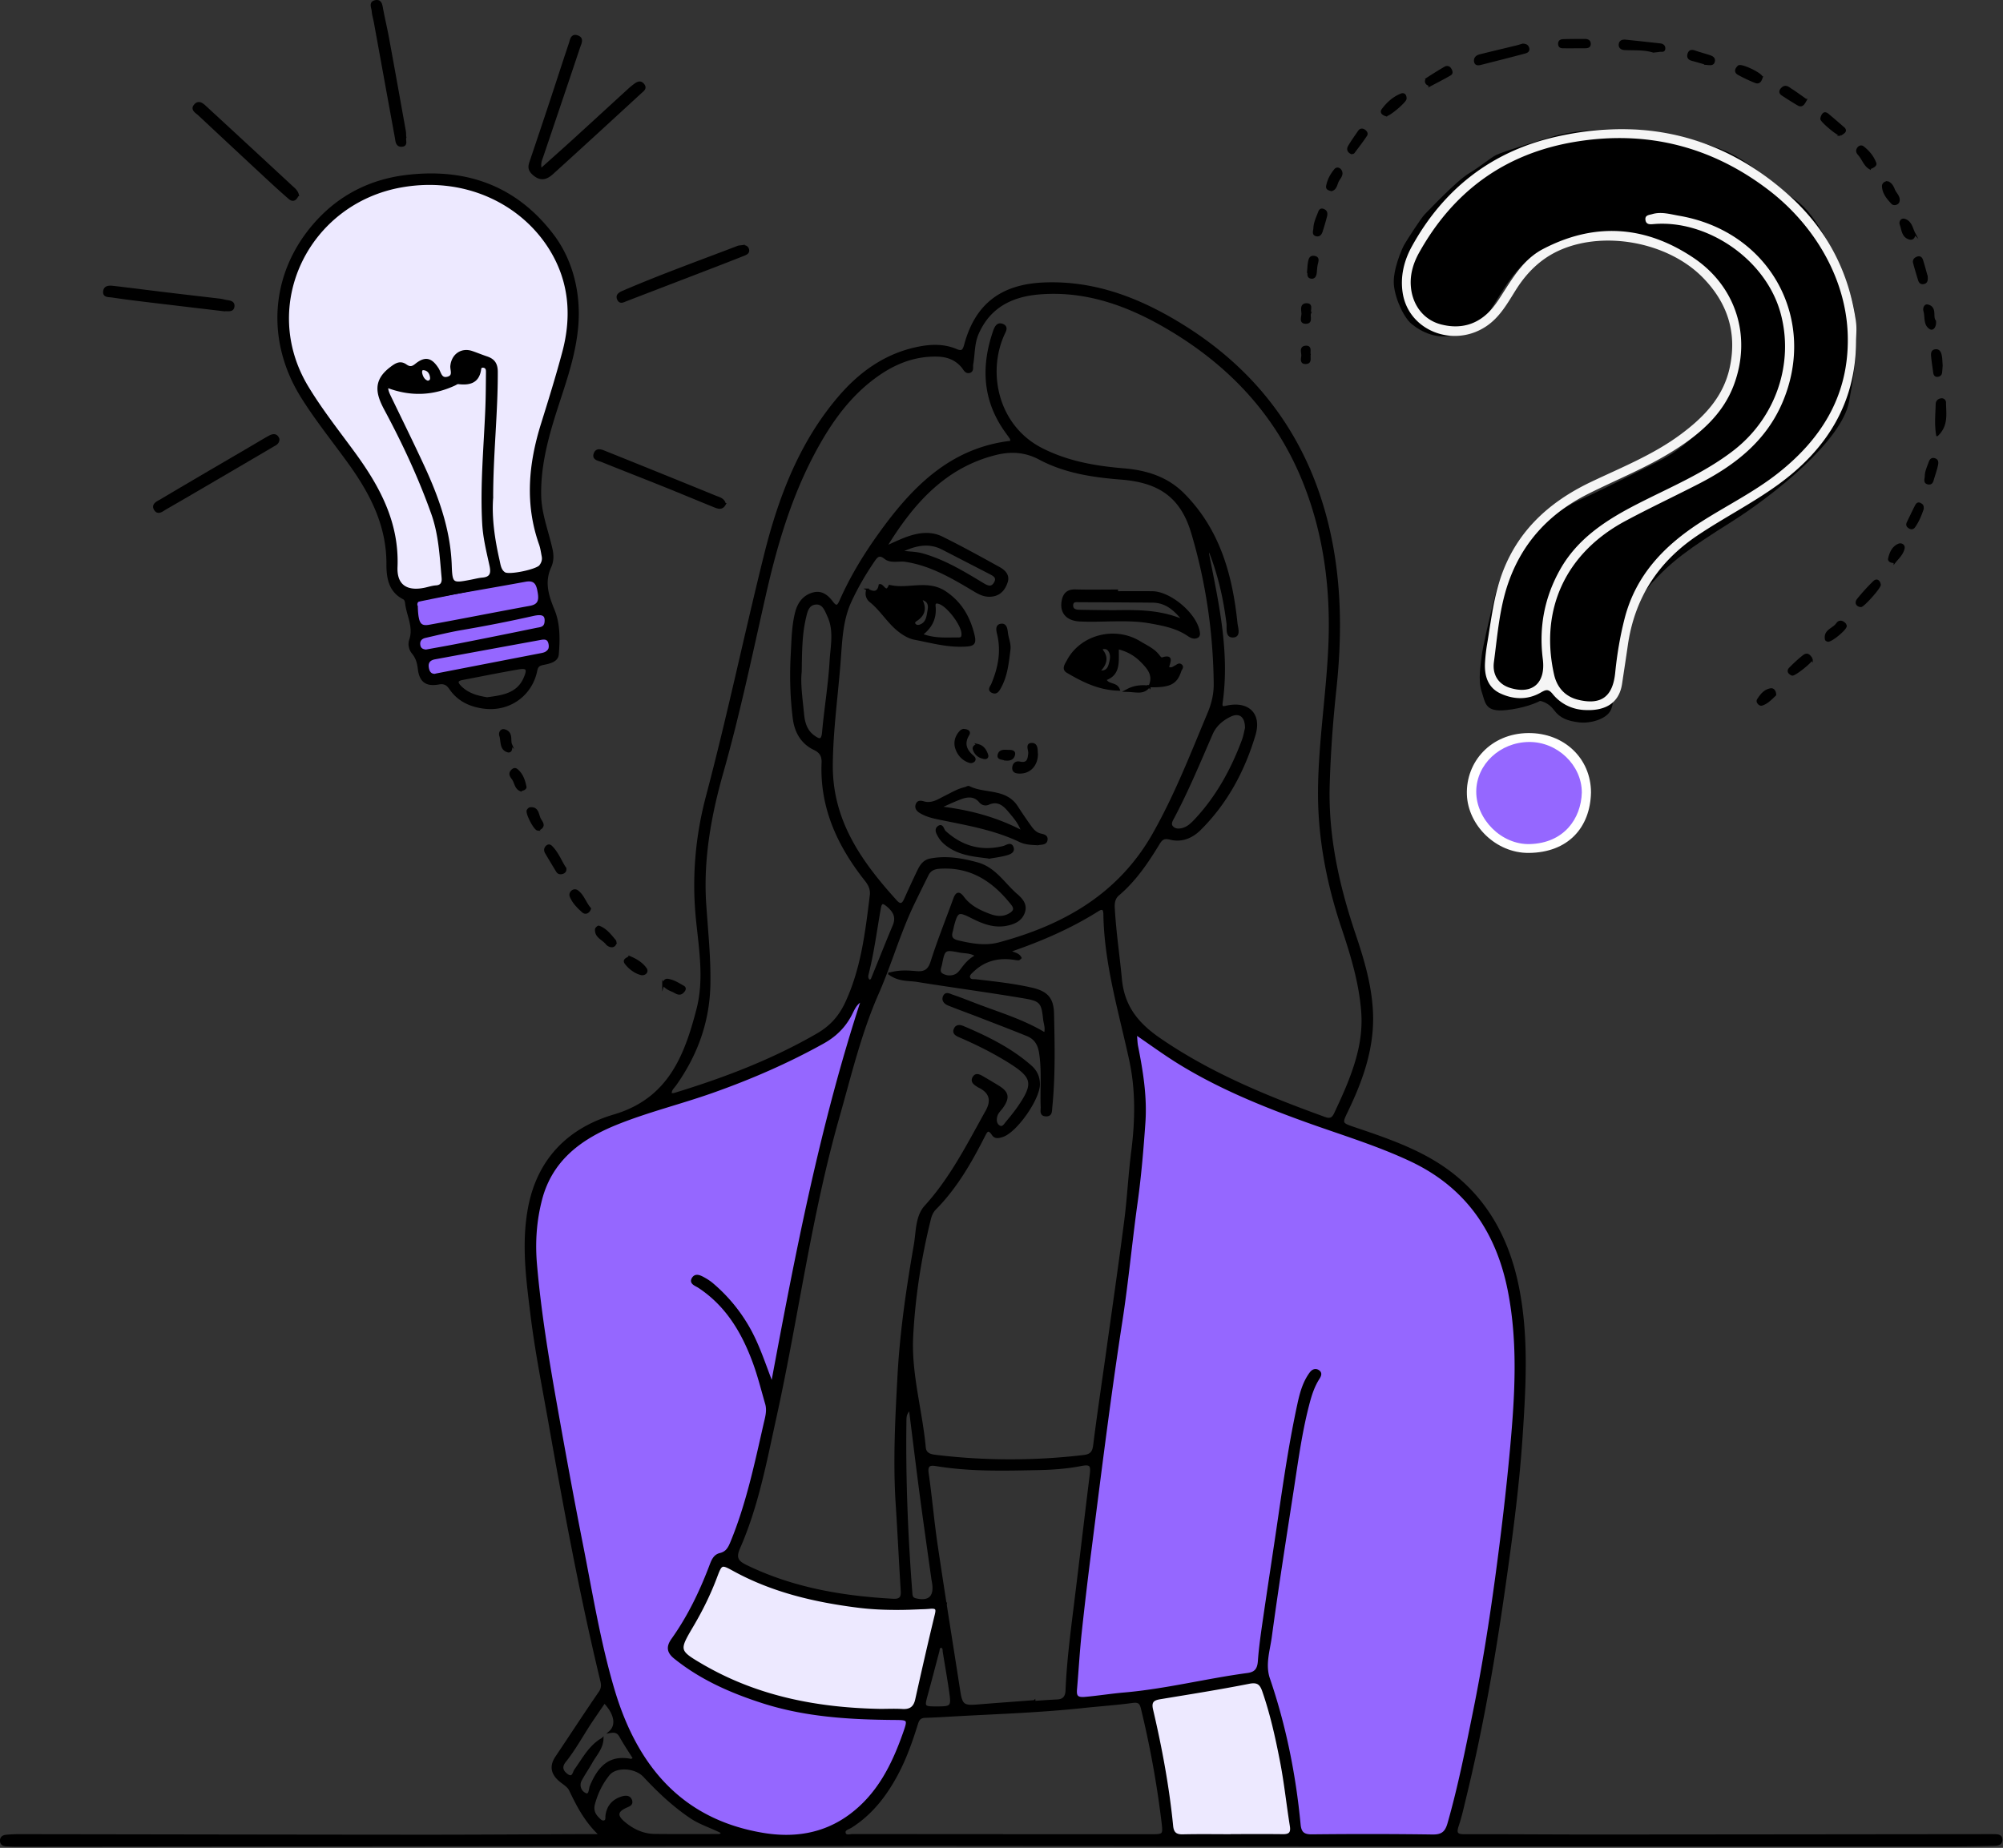 <svg xmlns="http://www.w3.org/2000/svg" width="427" height="394" fill="none"><rect width="100%" height="100%" fill="#333333" stroke="none"/><path fill="#9567FF" stroke="#000" d="M88.977 133.674c-.001-.934-.778-4.125-1.166-5.603l13.768-2.803 13.768-2.803.359 1.733v5.39l-17.741 4.086c-2.996.389-8.988.933-8.988 0Z"/><path fill="#EDE9FF" d="M271.877 365.639c-1.163-4.121-2.509-7.352-3.037-8.453l-24.54 4.438 4.331 31.223h26.151l1.849-1.849-1.849-13.208c-.484-2.333-1.743-8.03-2.905-12.151Z"/><path fill="#000" stroke="#000" stroke-miterlimit="10" stroke-width=".462" d="M86.367 29.407c-.14.532.442 1.586-.719 1.653-1.108.064-1.105-.993-1.244-1.759-1.5-8.188-2.984-16.378-4.476-24.567-.146-.796-.4-1.582-.457-2.383-.052-.724-.683-1.796.495-2.072 1.231-.288 1.315.774 1.483 1.682.375 2.022.865 4.022 1.236 6.046 1.221 6.652 2.414 13.31 3.605 19.966.077.434.05.885.077 1.434ZM59.345 93.642c-.004.908-.717 1.136-1.26 1.458-4.002 2.366-8.015 4.71-12.027 7.055-3.567 2.086-7.13 4.18-10.715 6.232-.71.408-1.657 1.305-2.303.213-.634-1.074.63-1.547 1.293-1.942 6.34-3.775 12.72-7.484 19.088-11.212 1.337-.783 2.658-1.593 4.014-2.342.803-.443 1.56-.49 1.91.538ZM63.5 41.6c-.201.276-.356.638-.63.834-.546.39-1.016-.043-1.379-.36a204.36 204.36 0 0 1-4.606-4.165 5130.19 5130.19 0 0 1-14.441-13.464c-.6-.56-1.76-1.118-.794-2.1.83-.844 1.636-.006 2.274.581a6813.656 6813.656 0 0 1 18.242 16.868c.527.489 1.148.944 1.335 1.806H63.5ZM47.853 66.149c-5.596-.664-11.086-1.308-16.573-1.97-2.485-.3-4.97-.608-7.443-.984-.646-.098-1.729.057-1.62-1.042.108-1.097 1.12-1.06 1.923-.969 3.73.43 7.453.918 11.18 1.367 3.856.464 7.713.904 11.569 1.362.364.044.722.139 1.082.218.764.172 1.899.113 1.781 1.206-.119 1.11-1.251.708-1.897.81l-.002.002Zm72.661 119.032c.044.57-.209.804-.589.93-.465.155-.886.085-1.156-.358a212.976 212.976 0 0 1-2.384-3.974c-.24-.412-.209-.873.127-1.23.275-.292.635-.377.965-.058 1.401 1.361 2.044 3.203 3.036 4.69h.001Zm-11.595-26.464c.152.918.018 1.698-.718 1.456-1.534-.507-1.145-2.146-1.528-3.308-.197-.6.157-1.338.885-1.129 1.678.481 1.002 2.136 1.362 2.982l-.001-.001Zm5.705 18.153c-.651-.068-2.438-3.521-2.099-4.09.106-.178.305-.401.482-.421 1.594-.184 1.606 1.227 2.002 2.143.295.684 1.304 1.498.029 2.246-.12.071-.275.083-.414.121v.001Zm-3.652-8.391c-1.079-.427-1.058-1.642-1.64-2.429-.328-.444-.768-.995-.3-1.587.257-.326.67-.677 1.123-.31 1.138.924 1.571 2.26 1.848 3.613.083.403-.529.619-1.031.713Z"/><path fill="#9567FF" stroke="#000" d="M91.345 144.582c-1.946-.051-1.493-2.838-1.024-4.224l27.839-5.889v2.624c-.106 1.088-1.6 3.508-6.72 4.481-6.4 1.215-17.663 3.072-20.095 3.008Z"/><path fill="#9567FF" stroke="#000" d="M88.69 138.361c-.68-1.288-.015-2.684.403-3.22l27.955-5.189.76 4.786c-5.039 1.208-16.604 3.784-22.544 4.429-7.425.805-5.724.805-6.574-.806Z"/><path fill="#EDE9FF" d="m113.37 122.765-26.223 3.869c-.527-.178-1.834-.846-2.847-2.089-1.266-1.554-.635-3.215-.352-5.201.284-1.986-.994-6.384-1.986-10.214-.793-3.064-4.776-8.559-6.667-10.924-2.08-2.695-7.434-10.129-12.2-18.3-5.96-10.214-1.277-21.564 0-24.26 1.276-2.695 5.248-8.227 6.95-9.93 1.702-1.702 8.086-4.681 12.91-6.81 4.823-2.127 10.781-.85 20.144 1.42 9.363 2.27 12.91 8.937 16.882 15.32 3.972 6.385 2.416 15.103-.879 27.57-3.296 12.467-4.156 14.473-4.872 20.061-.717 5.589.573 7.452 2.866 12.754 1.834 4.241-1.72 6.257-3.726 6.734Z"/><circle cx="325.937" cy="169.084" r="11.726" fill="#9567FF"/><path fill="#000" d="M310.395 71.216c-3.667 1.528-7.64-.636-9.168-1.91-1.766-1.16-3.791-5.405-4.078-8.563-.287-3.157 1.722-7.683 2.152-8.467.431-.785 3.588-5.74 4.449-6.602.862-.861 6.645-7.032 9.473-8.755 2.828-1.722 4.338-3.157 5.745-3.875 1.407-.717 9.323-3.157 12.322-4.018 2.999-.861 8.771-1.722 15.803-1.435 7.032.287 13.778 2.009 19.662 4.162 5.884 2.153 11.482 7.75 16.074 10.907 4.593 3.158 8.755 12.343 11.338 19.232 2.584 6.889 1.579 15.643 0 23.824-1.579 8.18-15.708 19.663-25.034 25.538-9.326 5.875-12.869 8.487-17.066 13.15-4.197 4.663-5.54 11.956-6.74 16.387-1.2 4.432-1.016 8.666-1.939 10.618s-4.386 2.903-6.749 2.617c-2.362-.285-4.064-.856-5.349-2.617-1.028-1.409-2.427-1.889-2.999-1.952-.914.498-3.637 1.586-7.221 1.952-4.479.457-4.387-1.463-5.21-3.931-.823-2.468-.183-5.85 0-7.587.183-1.736 1.701-8.409 3.108-13.894 1.407-5.484 6.856-10.969 8.044-12.797 1.188-1.828 7.352-5.561 9.627-6.536 2.276-.975 10.336-4.94 17.357-8.515 7.021-3.576 13.014-11.1 15.137-15.562 2.124-4.463 1.026-11.37 0-14.978-1.025-3.608-3.543-6.901-6.621-10.445-3.078-3.544-13.15-6.435-18.092-6.995-4.943-.56-9.42.373-15.108 2.891-5.689 2.518-9.14 9.233-11.751 13.336-2.611 4.104-2.583 2.91-7.166 4.82Z"/><path fill="#EDE9FF" stroke="#000" d="m144.277 350.809 9.159-17.84 2.021-1.309 3.568 3.687c1.189.476 5.28 1.879 12.131 3.687 8.564 2.26 9.634 2.26 14.867 3.212 4.187.761 11.894.317 15.224 0l-6.065 23.43c-1.903.04-5.852.095-6.423 0-.714-.119-8.445-.119-16.651-1.07-8.207-.952-15.462-4.996-21.528-7.612-4.853-2.093-6.224-4.996-6.303-6.185Z"/><path fill="#9567FF" d="M172.464 222.713c6.185-3.235 9.317-8.087 10.109-10.109l3.445-1.997-1.275 5.1-3.824 11.473-5.282 18.132-3.173 17.382c-2.888 14.387-9.029 44.619-10.486 50.447-1.821 7.285-4.006 14.205-5.281 17.119-1.275 2.914-2.977 2.471-4.352 4.347-1.376 1.875-6.003 12.004-7.753 14.631-1.401 2.1-.584 3.626 0 4.126 1.083.709 4.426 2.701 9.128 5.002 5.878 2.876 10.505 4.127 23.623 6.253 10.494 1.701 16.219 1.209 17.769.75-.608 2.71-2.49 9.236-5.147 13.665-3.322 5.536-7.392 7.972-12.622 11.025-5.231 3.052-18.437 1.665-22.957 0s-8.682-4.639-12.964-8.445-7.255-9.872-8.92-13.916c-1.666-4.043-4.044-9.633-5.353-16.175-1.308-6.542-3.33-18.197-6.781-35.206-3.45-17.008-6.421-38.416-7.254-50.31-.833-11.894 4.4-17.96 7.254-20.695 2.855-2.736 8.683-5.828 12.132-6.899 3.45-1.07 12.37-4.519 18.436-6.422 6.066-1.903 13.797-5.233 21.528-9.278Zm60.782 94.828c-1.028 6.941-3.642 33.314-4.82 45.633l40.149-5.616c.291-.049 1.309 1.005 3.052 5.616 1.744 4.611 3.996 21.559 4.904 29.456h32.091c.272-1.142.947-3.85 1.469-5.546.652-2.121 5.22-20.882 6.362-28.55 1.142-7.667 6.894-48.75 7.326-52.78.431-4.03.719-18.998-1.296-29.361-2.015-10.362-6.045-17.702-9.787-22.74-3.742-5.037-12.525-7.856-23.26-11.668-10.734-3.812-18.961-7.123-25.983-10.032-7.023-2.909-13.444-7.725-17.557-10.133-3.29-1.926-5.25-3.611-5.818-4.213.24 1.003.937 3.732 1.805 6.621 1.086 3.612 1.305 9.23 1.305 14.146s-1.747 19.394-2.39 25.5c-.643 6.106-6.267 44.99-7.552 53.667Z"/><path fill="#000" stroke="#000" stroke-miterlimit="10" stroke-width=".462" d="M127.981 391.301c-3.241-3.058-4.853-6.343-6.459-9.66-.413-.854-1.465-1.404-2.235-2.08-1.639-1.441-1.94-3.025-.681-4.899 3.096-4.603 6.113-9.259 9.26-13.828.606-.88.531-1.66.329-2.497-4.366-18.118-7.769-36.431-11.007-54.775-1.358-7.69-2.902-15.362-3.856-23.103-.928-7.525-1.964-15.103-.573-22.728 1.905-10.442 8.44-17.007 18.149-19.873 11.659-3.441 15.211-12.613 17.809-22.712 1.615-6.281.535-12.686-.111-18.995-.914-8.946-.16-17.747 2.121-26.361 4.489-16.953 8.077-34.115 12.294-51.127 3.042-12.274 7.438-24.052 15.806-33.881 4.518-5.308 9.985-9.23 16.968-10.631 2.707-.544 5.435-.622 8.057.488 1.138.482 1.553.25 1.906-1.066 2.327-8.663 7.801-12.749 16.832-13.114 10.896-.44 20.513 3.385 29.481 8.941 17.557 10.88 28.144 26.727 31.877 46.979 1.867 10.133 1.805 20.396.704 30.668-.723 6.75-1.22 13.542-1.417 20.328-.316 10.97 2.042 21.533 5.534 31.881 1.792 5.312 3.39 10.697 3.683 16.339.396 7.606-2.051 14.541-5.294 21.264-1.329 2.754-1.301 2.74 1.705 3.755 5.542 1.87 11.095 3.761 16.18 6.69 10.504 6.052 16.205 15.506 18.538 27.135 2.116 10.55 1.482 21.212.777 31.841-.752 11.341-2.305 22.604-3.922 33.844-2.087 14.51-4.647 28.945-8.115 43.202-.487 2.003-.928 4.027-1.583 5.976-.537 1.593-.176 2.04 1.501 2.035 9.185-.032 18.37.058 27.556.054 28.147-.014 56.294-.051 84.442-.079.223 0 .444 0 .667.006.734.02 1.694-.076 1.743.895.058 1.145-1.024 1.114-1.797 1.132-3.331.081-6.665.135-9.997.135-43.183 0-86.365-.002-129.547-.024-34.147-.018-68.294-.103-102.44-.088-59.554.024-119.108.103-178.661.155a44.07 44.07 0 0 1-2.886-.071c-.524-.033-1.032-.182-1.084-.875-.059-.789.453-1.07 1.077-1.132.956-.095 1.92-.129 2.881-.128 28.37.036 56.74.097 85.11.112 11.926.006 23.852-.082 35.778-.127.731-.002 1.462 0 2.901 0l-.001-.001Zm.441-20.525c-.074 1.98-1.444 3.354-2.335 4.947-.72 1.289-1.575 2.505-2.271 3.806a2.138 2.138 0 0 0 1 3.021c.987.418.887-1.079 1.152-1.705 1.605-3.805 3.832-6.532 8.526-5.581.155.031.355-.153.689-.307-1.021-1.636-2.053-3.156-2.937-4.758-.547-.99-1.298-1.064-2.228-.899 1.613-1.44 1.186-3.884-1.168-6.369-.872 1.276-1.743 2.535-2.598 3.803-1.979 2.932-3.635 6.078-5.851 8.854-.871 1.092-.637 2.047.434 2.836 1.347.993 1.432-.494 1.836-1.053 1.718-2.377 3.059-5.068 5.75-6.596l.001.001Zm113.706-150.361c.115 1.247.119 1.982.26 2.687 1.071 5.367 1.941 10.793 1.558 16.252-.397 5.651-.865 11.308-1.648 16.935-1.179 8.467-1.958 16.994-3.262 25.439-2.499 16.182-4.506 32.425-6.575 48.662a857.61 857.61 0 0 0-2.102 17.794c-.42 3.961-.641 7.943-.985 11.914-.124 1.431.072 2.107 1.889 1.951 2.789-.24 5.547-.695 8.325-.933 8.905-.764 17.568-2.986 26.399-4.169 1.717-.23 2.279-1.095 2.4-2.781.215-3.009.659-6.006 1.093-8.996 1.07-7.357 2.214-14.703 3.284-22.06 1.155-7.947 2.345-15.889 4.047-23.739.498-2.299 1.118-4.604 2.555-6.563.453-.616 1.065-.91 1.717-.441.625.449.306 1.032-.03 1.563-.959 1.511-1.539 3.165-2.005 4.891-1.658 6.139-2.49 12.425-3.455 18.687-1.617 10.48-3.273 20.957-4.695 31.465-.399 2.944-1.428 5.97-.403 8.97 3.45 10.092 5.523 20.467 6.536 31.064.162 1.694.773 2.369 2.614 2.349 8.591-.092 17.183-.092 25.774.03 2.011.029 2.847-.691 3.377-2.545 2.271-7.941 3.861-16.028 5.497-24.112 1.9-9.389 3.392-18.844 4.677-28.328 1.247-9.212 2.347-18.451 3.189-27.708 1.012-11.131 1.689-22.29-.476-33.393-2.477-12.706-9.058-22.319-20.987-27.916-7.25-3.402-14.918-5.687-22.425-8.4-9.405-3.399-18.636-7.183-27.162-12.478-2.927-1.818-5.712-3.865-8.979-6.09l-.002-.001Zm15.618-103.296c-.171.709-.255.856-.23.983 2.061 10.484 4.441 20.941 2.895 31.75-.169 1.19.439.97 1.163.816 4.517-.96 7.17 1.59 5.849 6.014-2.27 7.605-5.952 14.495-11.647 20.148-1.707 1.696-3.901 2.597-6.287 1.985-1.321-.34-1.854.006-2.473 1.026-2.424 3.991-5.023 7.853-8.631 10.912-.877.743-1.026 1.753-.969 2.821.273 5.082 1.045 10.119 1.517 15.17.561 5.998 3.658 9.648 8.352 12.867 10.861 7.446 22.877 12.34 35.142 16.785 1.22.442 1.741.035 2.221-.988 1.947-4.153 3.845-8.332 4.95-12.798.727-2.942 1.05-5.928.806-9.004-.488-6.169-2.262-11.995-4.211-17.811-3.213-9.581-5.103-19.438-4.986-29.557.117-9.976 1.683-19.87 2.17-29.828.604-12.309-.853-24.391-5.501-35.871-5.798-14.32-15.906-24.968-29.146-32.697-8.371-4.887-17.279-8.106-27.18-7.292-5.876.483-10.659 2.84-13.158 8.62-.906 2.098-.763 4.35-1.153 6.521-.1.554.182 1.337-.5 1.581-.806.29-1.139-.547-1.528-1.019-1.426-1.734-3.262-2.4-5.456-2.447-4.459-.096-8.445 1.347-12.07 3.775-6.455 4.322-10.76 10.482-14.322 17.23-5.003 9.479-7.973 19.649-10.33 30.049-2.864 12.64-5.509 25.332-9.05 37.817-2.606 9.193-4.309 18.579-3.656 28.186.385 5.661.986 11.299.886 16.992-.141 7.958-2.72 15.043-7.293 21.477-.406.571-1.055 1.035-.937 2.002.301-.026.589-.004.847-.083 10.56-3.224 20.822-7.127 30.428-12.685 2.849-1.648 4.747-3.763 6.118-6.699 3.406-7.293 4.312-15.117 5.279-22.948.157-1.266-.302-2.259-1.082-3.244-5.801-7.33-9.595-15.418-9.2-25.028.058-1.407-.389-2.293-1.76-2.947-2.685-1.279-4.013-3.641-4.378-6.526-.577-4.564-.685-9.155-.432-13.742.164-2.944.19-5.918.92-8.8.501-1.972 1.599-3.531 3.669-4.086 1.773-.476 2.993.556 3.958 1.837.934 1.243 1.312.933 1.864-.317 2.22-5.026 5.062-9.697 8.263-14.158 7.073-9.86 15.182-18.237 28.151-19.709-.058-.328-.036-.576-.142-.74-.358-.558-.764-1.085-1.146-1.626-4.64-6.593-4.977-13.699-2.44-21.11.264-.771.683-1.918 1.838-1.434 1.07.45.468 1.325.135 2.07-3.72 8.32-1.172 19.612 8.17 24.38 5.507 2.81 11.428 3.845 17.482 4.344 4.854.401 9.264 1.762 12.789 5.323 7.539 7.613 10.205 17.234 11.263 27.488.097.944.771 2.71-.67 2.8-1.55.098-1.086-1.742-1.219-2.797-.661-5.267-1.789-10.407-3.942-15.78v.002Zm-68.161 90.495c2.219-.625 3.996-.467 5.728-.322 1.81.151 2.709-.357 3.306-2.241 1.425-4.501 3.198-8.89 4.807-13.333.453-1.249.955-1.613 1.887-.357 1.427 1.923 3.507 2.927 5.665 3.73 1.409.522 2.893.678 4.287-.153.878-.523 1.307-1.115.514-2.124-3.965-5.042-8.803-8.278-15.543-7.801-1.146.081-1.997.473-2.507 1.506-1.017 2.052-2.036 4.103-3.03 6.167-2.983 6.194-4.835 12.839-7.595 19.117-3.735 8.494-5.852 17.495-8.376 26.362-5.982 21.014-8.748 42.71-13.429 64.003-2.074 9.433-3.833 18.98-7.752 27.885-.961 2.184-.287 2.979 1.533 3.864 9.886 4.807 20.444 6.607 31.294 7.205 1.484.082 1.971-.444 1.88-1.895-.388-6.13-.673-12.267-1.072-18.397-.603-9.258-.115-18.516.394-27.738.512-9.27 1.872-18.495 3.465-27.654.486-2.795.3-6.052 2.258-8.209 5.51-6.062 9.105-13.278 13.035-20.311 1.253-2.242.793-3.944-1.381-5.104-.131-.069-.27-.125-.395-.204-.695-.447-1.561-.936-.985-1.891.507-.84 1.305-.368 1.951.007 1.089.631 2.17 1.275 3.242 1.931 2.072 1.267 2.307 2.317.935 4.327-.454.668-1.126 1.195-1.329 2.023-.207.842-.131 1.717.633 2.173.757.453 1.197-.349 1.593-.824.944-1.138 1.883-2.291 2.713-3.512 3.256-4.794 2.923-6.233-2.06-9.363-3.391-2.129-6.961-3.908-10.634-5.497-.645-.28-1.5-.652-1.022-1.618.364-.738 1.082-.647 1.747-.365 5.125 2.174 10.094 4.617 14.334 8.321 1.18 1.032 1.785 2.267 1.788 3.877.003 3.108-4.839 10.059-7.758 11.015-.731.239-1.523.458-2.026-.292-1.046-1.557-1.424-.694-1.976.39-2.823 5.553-5.914 10.933-10.344 15.413-.581.586-.919 1.321-1.121 2.135-2.057 8.256-3.359 16.675-3.794 25.124-.41 7.954 1.962 15.759 2.689 23.68.112 1.219 1.007 1.61 2.185 1.754a132.848 132.848 0 0 0 31.666.059c1.55-.182 2.095-.766 2.289-2.32.816-6.508 1.798-12.994 2.705-19.491 1.324-9.49 2.7-18.972 3.927-28.475.623-4.831.847-9.715 1.467-14.548.845-6.577.985-13.148-.419-19.621-2.231-10.291-5.327-20.417-5.506-31.068-.019-1.143-.362-1.513-1.445-.832-5.834 3.67-12.117 6.391-18.893 8.704 1.016.483 1.984.539 2.425 1.406-.171.139-.28.299-.393.301-.29.007-.582-.046-.871-.091-3.418-.534-6.463.214-8.98 2.668-.393.383-.99.841-.641 1.503.274.519.919.362 1.415.42 3.958.464 7.921.888 11.816 1.767 3.237.731 4.513 2.052 4.587 5.311.151 6.663.297 13.332-.373 19.983-.079.793.051 1.796-1.184 1.708-1.146-.081-.799-1.054-.825-1.725-.155-3.837.258-7.673-.333-11.525-.3-1.958-1.088-3.173-2.792-3.863-3.356-1.358-6.738-2.655-10.116-3.962-2.202-.853-4.424-1.654-6.616-2.53-.728-.291-1.344-.875-.973-1.726.38-.869 1.186-.362 1.734-.178 1.744.588 3.453 1.277 5.173 1.934 4.927 1.882 10.01 3.379 14.61 6.183.375-1.222-.067-2.142-.169-3.084-.374-3.485-.676-4.061-4.153-4.65-7.628-1.294-15.304-2.307-22.943-3.538-1.834-.296-3.848.003-5.925-1.52l.002-.004Zm-5.816 5.631c-1.392.746-1.834 2.015-2.427 3.149-1.349 2.577-3.309 4.481-5.844 5.893-7.581 4.223-15.501 7.651-23.68 10.542-6.823 2.411-13.874 4.115-20.589 6.85-7.602 3.097-13.723 7.713-15.896 16.059-1.17 4.497-1.499 9.096-1.093 13.819.873 10.143 2.53 20.159 4.305 30.161 1.761 9.92 3.568 19.834 5.52 29.716 2.039 10.323 3.715 20.743 6.707 30.841 4.798 16.191 14.329 27.834 31.887 30.76 6.552 1.092 12.957.197 18.586-3.984 6.007-4.461 9.106-10.761 11.493-17.535 1.055-2.995.96-2.991-2.127-3.015-9.476-.074-18.891-.628-28.009-3.557-6.736-2.163-13.131-4.967-18.703-9.444-1.502-1.207-1.71-2.327-.554-3.948 3.412-4.787 5.953-10.047 8.041-15.529.427-1.121.824-2.349 2.126-2.655 1.457-.343 1.941-1.361 2.444-2.58 3.332-8.097 5.111-16.623 7.046-25.109.329-1.441.777-2.877.348-4.361-.861-2.975-1.605-5.995-2.677-8.894-2.375-6.423-5.779-12.149-11.689-16.033-.612-.402-1.831-.762-1.334-1.704.591-1.12 1.674-.517 2.519-.04.577.325 1.143.693 1.649 1.122a34.696 34.696 0 0 1 7.539 8.954c2.269 3.848 3.567 8.072 5.232 12.335 5.139-27.58 10.43-55.087 19.18-81.81v-.003Zm5.016-96.583c1.417-.623 2.811-1.309 4.258-1.857 2.553-.966 5.227-1.434 7.758-.184 4.111 2.03 8.131 4.247 12.143 6.466 1.111.614 2.153 1.532 1.64 3.043-.525 1.55-1.481 2.71-3.296 2.866-1.247.107-2.271-.327-3.327-.954-4.701-2.793-9.373-5.642-14.95-6.481-1.449-.218-3.095.395-4.32-.585-1.219-.976-1.766-.403-2.417.546-1.887 2.75-3.558 5.622-4.963 8.647-1.883 4.054-1.994 8.445-2.326 12.784-.564 7.362-1.612 14.674-1.678 22.091-.106 11.988 6.18 20.803 13.713 29.109.889.98 1.44.715 1.927-.373a220.2 220.2 0 0 1 2.892-6.239c.523-1.074 1.19-2.009 2.533-2.264 3.407-.648 6.684-.072 9.964.823 3.779 1.031 5.663 4.371 8.372 6.704 1.16.998 2.161 2.165 1.505 3.842-.631 1.616-2.074 2.221-3.659 2.528-2.711.525-5.093-.454-7.435-1.64-2.789-1.412-3.11-1.265-3.919 1.687-.118.427-.175.872-.302 1.297-.365 1.223-.063 1.89 1.312 2.215 2.913.687 5.859 1.21 8.769.429 13.816-3.709 25.564-10.338 32.919-23.279 4.696-8.265 8.108-17.089 11.762-25.816.842-2.013 1.334-4.08 1.312-6.248-.114-10.98-1.681-21.758-4.822-32.275-2.458-8.228-7.677-10.928-15.227-11.519-5.985-.469-11.929-1.374-17.279-4.23-3.123-1.666-6.222-1.794-9.412-.995-11.039 2.763-17.83 10.689-23.449 19.863l.002-.001Zm25.079 274.635v.035h31.333c2.89 0 2.991-.016 2.658-2.748a209.037 209.037 0 0 0-4.416-24.358c-.276-1.131-.704-1.526-1.993-1.35-3.509.479-7.051.708-10.574 1.088-8.67.932-17.38 1.239-26.079 1.704-2.509.134-5.019.304-7.53.381-1.066.033-1.478.467-1.796 1.495-1.159 3.742-2.462 7.439-4.331 10.905-2.386 4.428-5.391 8.313-9.7 11.048-.595.377-1.631.543-1.368 1.423.213.713 1.171.367 1.796.368 10.666.017 21.333.013 32 .013v-.004Zm6.643-28.56.01.154c1.622-.102 3.241-.227 4.864-.3 1.377-.061 1.944-.816 1.998-2.113.261-6.264 1.074-12.474 1.842-18.69 1.133-9.14 2.2-18.289 3.329-27.429.246-1.988-.092-2.386-2.116-1.995-2.905.561-5.837.792-8.79.853-7.387.151-14.776.37-22.112-.848-1.309-.217-2.039.018-1.792 1.738.736 5.105 1.167 10.255 1.922 15.355 1.539 10.401 3.212 20.781 4.828 31.169.458 2.939.911 3.275 3.886 3.034 4.041-.328 8.085-.62 12.128-.928h.003Zm-32.828 1.867c1.556 0 3.116-.075 4.665.021 1.677.104 2.611-.532 2.985-2.209 1.348-6.047 2.716-12.091 4.177-18.111.296-1.218.19-1.593-1.133-1.514-5.172.311-10.335.427-15.506-.228-9.216-1.168-18.14-3.253-26.368-7.753-2.727-1.493-2.75-1.487-3.884 1.515-1.336 3.54-3.002 6.927-4.915 10.181-3.234 5.501-3.268 5.48 2.327 8.756.192.112.388.216.582.324 11.516 6.462 24.038 8.776 37.07 9.019v-.001Zm74.899 26.721v-.022c3.629 0 7.259-.032 10.887.016 1.462.02 1.978-.487 1.736-1.991-.737-4.579-1.213-9.205-2.096-13.754-.983-5.06-2.092-10.106-3.791-14.999-.541-1.56-1.195-2.149-3.055-1.78-6.283 1.244-12.615 2.24-18.936 3.286-1.518.252-2.143.75-1.735 2.493 1.913 8.171 3.447 16.416 4.275 24.777.143 1.449.767 2.039 2.272 2.003 3.479-.084 6.962-.027 10.443-.027v-.002Zm-108.619-.59c-2.174-1.149-4.592-1.837-6.66-3.225-3.716-2.491-6.918-5.538-9.96-8.79-1.914-2.047-6.057-2.234-7.565-.385-1.509 1.849-2.537 3.971-3.165 6.291-.33 1.218.007 2.186.847 3.026.358.357.745.847 1.295.745.687-.128.494-.826.555-1.286.262-1.983 1.388-3.235 3.235-3.826.696-.223 1.603-.333 1.947.529.388.975-.487 1.164-1.17 1.491-1.877.898-1.987 1.862-.364 3.258 1.904 1.638 4.098 2.678 6.645 2.706 4.442.049 8.886.024 13.33.016.335 0 .748.099 1.032-.549l-.002-.001Zm111.678-235.466c.03-2.669-1.442-3.638-3.487-2.619-1.694.844-3.076 2.042-3.851 3.823-2.652 6.097-5.195 12.243-8.334 18.117-.277.518-.568 1.14-.145 1.674.502.633 1.271.714 2.028.569 1.311-.252 2.214-1.15 3.073-2.073 4.553-4.892 7.697-10.631 10.022-16.848.359-.959.526-1.99.692-2.642l.002-.001ZM170.68 143.23c-.299 2.533.195 5.832.51 9.127.168 1.746.673 3.504 2.257 4.638 1.094.782 1.853 1.163 2.03-.831.453-5.063 1.308-10.097 1.602-15.165.185-3.187.967-6.498-.469-9.626-.575-1.251-1.097-2.886-2.798-2.687-1.635.19-1.927 1.769-2.252 3.182-.801 3.485-.816 7.024-.88 11.362Zm23.304 157.188c-1.007.961-.969 1.791-.981 2.588-.176 12.203.313 24.385 1.256 36.551.052.672.054 1.258.964 1.472 2.707.633 4.04-.419 3.763-3.096-.045-.439-.15-.871-.21-1.31-.831-5.964-1.689-11.926-2.48-17.895-.79-5.979-1.513-11.968-2.31-18.311l-.002.001Zm-2.028-182.814c1.599.244 3.201.187 4.774.638 4.691 1.342 8.785 3.859 12.903 6.341.921.556 1.796.872 2.463-.255.729-1.232-.221-1.709-1.107-2.166-3.353-1.73-6.706-3.461-10.062-5.186-3.107-1.599-6.048-.753-8.972.629l.001-.001Zm7.628 246.475c3.33 0 3.461-.118 2.985-3.427-.407-2.82-.904-5.626-1.362-8.437-.067-.412.054-.994-.516-1.067-.627-.08-.559.523-.665.923-.825 3.116-1.632 6.236-2.489 9.343-.704 2.553-.639 2.665 2.048 2.665h-.001ZM185.35 209.162c.175-.105.447-.17.51-.32 1.565-3.815 3.065-7.655 4.671-11.452.83-1.964-.039-3.227-1.458-4.381-.907-.736-1.298-.618-1.52.626-.829 4.634-1.417 9.315-2.57 13.89-.129.508-.277 1.163.368 1.637h-.001Zm22.846-5.393c-1.374-.843-2.513-.677-3.568-.881-3.27-.634-3.383-.595-4.023 2.668-.143.727-.672 1.695.231 2.219.897.52 1.995.603 2.958.116.498-.251.898-.762 1.248-1.226.794-1.056 1.607-2.082 3.154-2.894v-.002Z"/><path fill="#F5F5F5" d="M395.679 73.047c-.137 13.021-6.283 22.77-16.592 30.269-5.532 4.025-11.646 7.098-17.305 10.918-8.379 5.657-13.329 13.373-14.763 23.369-.391 2.732-.815 5.459-1.222 8.189-.684 4.591-4.186 5.847-8.158 5.592-2.61-.168-4.986-1.352-6.65-3.418-.949-1.18-1.522-.874-2.585-.267-2.79 1.593-5.804 1.454-8.586.143-2.69-1.268-3.422-3.837-3.236-6.663a37.25 37.25 0 0 1 .43-3.784c.785-4.604 1.298-9.262 2.738-13.738 3.218-10.008 10.191-16.505 19.441-20.908 6.474-3.082 13.182-5.758 18.996-10.054 4.994-3.69 9.228-8.007 10.58-14.43 1.564-7.435-.545-13.758-5.772-19.09-7.257-7.404-20.509-9.998-30.054-6.011-4.226 1.765-7.326 4.756-9.745 8.581-1.813 2.866-3.421 5.875-6.399 7.854-6.999 4.65-16.551.907-17.777-7.178-.518-3.415.244-6.753 1.936-9.835 6.747-12.283 17.032-20.263 30.54-23.372 18.647-4.29 35.667-.454 50.055 12.582 7.886 7.145 12.62 16.169 14.101 26.777.204 1.464.027 2.982.027 4.475v-.001Zm-1.765-.122c.184-12.895-6.977-24.8-16.801-32.341-12.217-9.377-26.058-12.868-41.292-10.35-14.908 2.465-25.947 10.478-33.293 23.639-1.233 2.209-1.954 4.602-1.767 7.12.3 4.055 2.748 7.216 6.405 8.171 4.195 1.095 7.914.065 10.808-3.249 1.068-1.223 1.919-2.645 2.8-4.019 2.198-3.427 4.427-6.845 8.171-8.8 11.014-5.752 21.776-4.996 31.992 1.822 9.208 6.145 12.552 16.907 8.668 27.215-2.364 6.274-7.233 10.419-12.734 13.9-5.849 3.7-12.292 6.235-18.444 9.339-8.123 4.099-13.89 10.294-16.884 18.894-1.899 5.452-2.316 11.228-3.072 16.908-.371 2.786 1.065 4.748 3.382 5.479 4.834 1.525 7.696-1.025 7.041-6.134-.865-6.751.35-13.154 3.695-19.092 3.767-6.685 9.914-10.606 16.506-13.985 6.953-3.564 14.218-6.566 20.464-11.398 9.042-6.993 12.934-18.611 10.027-29.26-3.181-11.65-15.789-19.946-26.986-19.01-.768.063-1.696.2-1.828-.912-.12-1.015.8-1.014 1.45-1.206 1.933-.572 3.858.027 5.698.343 19.726 3.384 29.606 22.455 21.991 39.987-3.534 8.136-10.088 13.222-17.712 17.148-5.242 2.701-10.588 5.202-15.778 7.996-12.676 6.826-18.216 18.866-15.13 32.676.622 2.786 2.384 4.739 5.169 5.41 4.926 1.188 7.365-.721 7.871-5.795.387-3.877 1.029-7.718 1.994-11.501 2.382-9.338 8.544-15.674 16.389-20.686 5.448-3.481 11.288-6.353 16.383-10.385 9.022-7.14 14.698-16.068 14.818-27.924h-.001Z"/><path fill="#000" stroke="#000" stroke-miterlimit="10" stroke-width=".462" d="M123.158 66.978c-.042 6.22-1.892 12.05-3.803 17.875-2.209 6.734-4.336 13.496-4.218 20.704.066 4.028 1.586 7.761 2.434 11.63.286 1.301.237 2.535-.287 3.691-1.489 3.284-.549 6.139.75 9.323 1.161 2.845 1.13 6.211.853 9.354-.119 1.348-1.711 1.73-2.953 1.972-.879.17-1.416.377-1.623 1.419-1.045 5.252-5.751 8.591-11.059 7.937-2.992-.368-5.55-1.547-7.295-4.117-.602-.888-1.286-1.26-2.413-1.052-2.603.482-3.924-.41-4.239-3.095-.153-1.313-.465-2.392-1.297-3.401-.644-.781-.852-1.857-.545-2.748.955-2.766-.546-5.194-.861-7.777-.054-.441-.136-.915-.582-1.14-3.008-1.524-3.419-4.494-3.407-7.229.036-8.382-3.558-15.239-8.277-21.769-3.336-4.616-6.917-9.054-9.947-13.897-7.86-12.565-6.43-27.476 3.847-38.127 4.953-5.134 11.18-8.085 18.16-8.963 12.711-1.597 23.495 2.101 31.455 12.602 3.453 4.556 5.325 10.491 5.306 16.807l.001.001ZM104.9 106.163c-.316 4.193.334 8.789 1.371 13.337.222.97.328 2.119 1.275 2.725 1.003.642 6.86-.591 7.612-1.542.473-.599.707-1.304.555-2.08-.171-.867-.285-1.76-.577-2.588-3.041-8.603-2.234-17.12.43-25.634 1.586-5.07 3.16-10.15 4.529-15.28 1.827-6.852 1.595-13.67-1.675-20.057-5.582-10.906-18.33-17.855-32.795-15.323-19.94 3.49-30.71 25.285-20.078 42.837 2.959 4.885 6.493 9.36 9.855 13.952 5.342 7.297 9.486 14.914 9.11 24.397-.157 3.959 2.181 5.448 6.073 4.631.793-.166 1.58-.44 2.378-.489 1.247-.078 1.496-.918 1.413-1.834-.42-4.623-.636-9.274-2.219-13.721-2.734-7.687-6.18-15.066-10.025-22.23-1.864-3.468-2.313-6.093 1.112-8.74 1.152-.89 2.052-1.477 3.282-.62.839.587 1.376.478 2.13-.13 1.975-1.594 3.241-1.32 4.631.849.553.863.66 2.389 2.243 1.9 1.334-.41.617-1.644.705-2.504.238-2.344 2.166-3.702 4.367-2.954 1.05.357 2.076.788 3.129 1.138 1.503.499 2.151 1.344 2.157 3.088.03 8.808-.986 17.572-.986 26.868l-.002.004ZM82.546 82.45c-.097.697.23 1.413.58 2.141 2.378 4.927 4.8 9.832 7.098 14.796 3.113 6.729 5.589 13.622 5.85 21.18.142 4.043.36 4.035 4.423 3.251.794-.153 1.583-.365 2.385-.435 1.888-.164 2.032-1.263 1.697-2.798-.644-2.951-1.383-5.896-1.552-8.923-.46-8.224.341-16.418.669-24.623.101-2.515.104-5.033.132-7.55.006-.506.031-1.085-.611-1.28-.392-.12-.803 0-.86.437-.367 2.853-2.241 3.317-4.651 3.027-.252-.03-.538.196-.803.319-4.663 2.158-9.358 2.36-14.357.46v-.002Zm6.295 47.018c.12 3.483.66 4.342 2.725 3.967 7.162-1.3 14.301-2.729 21.463-4.034 1.881-.343 2.1-1.413 1.843-2.998-.273-1.676-.641-2.997-2.866-2.591-7.241 1.322-14.496 2.567-21.75 3.823-1.148.199-1.766.697-1.416 1.832l.001.001Zm3.85 14.441c.192-.045.335-.084.48-.112 7.435-1.443 14.872-2.886 22.309-4.327 1.16-.225 1.921-.778 1.701-2.107-.255-1.553-1.354-1.25-2.387-1.062-4.116.751-8.232 1.504-12.348 2.259-3.249.596-6.497 1.197-9.746 1.794-1.126.207-1.695.836-1.509 2.014.139.88.523 1.535 1.5 1.541Zm-1.879-5.176c2.388-.438 4.64-.827 6.882-1.27a1652.054 1652.054 0 0 0 16.651-3.352c.794-.165 1.819-.157 1.965-1.414.182-1.574-.539-2.061-2.676-1.583a296.882 296.882 0 0 1-15.169 2.992c-2.613.444-5.194 1.082-7.78 1.676-.87.201-1.454.726-1.316 1.745.127.935.8 1.143 1.442 1.205l.001.001Zm13.022 10.169c3.39-.436 6.567-.894 8.041-4.359.81-1.906.532-2.363-1.425-2.026-3.979.686-7.936 1.496-11.903 2.251-1.233.234-1.26.775-.456 1.609 1.634 1.694 3.761 2.206 5.743 2.525ZM91.173 81.409c.676-.083.79-.508.733-.965-.122-.962-.653-1.676-1.636-1.746-.554-.04-.576.586-.469 1.01.2.793.598 1.457 1.372 1.7Z"/><path fill="#fff" d="M339.169 168.971c-.15 7.466-4.87 12.829-13.285 12.891-7.005.052-12.932-5.91-13.17-12.407-.257-7.034 5.132-13.09 13.094-13.15 7.643-.058 13.353 5.415 13.361 12.665v.001Zm-1.956.015c.003-5.849-5.23-10.848-11.285-10.78-6.172.069-11.185 4.78-11.223 10.544-.039 5.903 5.359 11.419 11.472 11.226 7.212-.227 10.875-5.4 11.036-10.99Z"/><path fill="#000" stroke="#000" stroke-miterlimit="10" stroke-width=".462" d="M115.286 36.173c2.53-2.27 4.841-4.317 7.122-6.394 3.883-3.538 7.747-7.097 11.623-10.642.382-.35.779-.685 1.194-.993.616-.46 1.288-.902 1.925-.077.605.78-.108 1.208-.576 1.64a3511.413 3511.413 0 0 1-9.795 9c-3 2.746-6 5.492-9.017 8.221-1.292 1.17-2.526 1.564-4.07.16-.915-.833-.94-1.506-.602-2.5 1.517-4.477 3.014-8.961 4.501-13.448 1.302-3.929 2.56-7.872 3.884-11.793.259-.767.358-2.037 1.639-1.578 1.235.444.587 1.52.33 2.29-2.597 7.777-5.232 15.541-7.86 23.308-.258.76-.638 1.495-.298 2.806Zm42.887 16.335c.566-.071 1.093.058 1.266.634.243.8-.513 1.033-.991 1.223-3.758 1.497-7.537 2.939-11.313 4.391-4.536 1.745-9.073 3.485-13.61 5.23-.609.234-1.316.697-1.718-.148-.439-.917.308-1.32 1.014-1.623 8.05-3.47 16.301-6.428 24.478-9.57.269-.103.581-.094.874-.137Zm-3.667 54.984c-.607 1.129-1.479.755-2.3.421-3.625-1.47-7.233-2.983-10.863-4.441-4.315-1.734-8.654-3.41-12.963-5.157-.728-.296-2.062-.404-1.561-1.632.445-1.09 1.513-.57 2.324-.243a4767.828 4767.828 0 0 1 23.405 9.474c.762.312 1.74.509 1.957 1.578h.001ZM324.645 9.535c.53.02 1.008.165 1.139.787.128.614-.399.782-.777.883-3.111.83-6.232 1.62-9.354 2.408-.516.13-1.098.187-1.191-.55-.092-.723.435-1.098 1.024-1.247 2.546-.645 5.103-1.24 7.654-1.86.498-.122.988-.275 1.504-.42h.001Zm27.82 1.454c-1.837-.602-3.96-.46-6.068-.537-.639-.023-1.195-.32-1.071-1.078.102-.62.658-.742 1.202-.686 2.468.253 4.933.522 7.398.797.482.053.862.307.856.83-.008.719-.617.437-.992.512-.356.072-.723.091-1.324.162h-.001Zm60.514 81.77c-.4-2.35-.144-4.479-.101-6.599.011-.566.417-.957 1.003-1.004a.672.672 0 0 1 .743.666c.011 2.351.553 4.84-1.643 6.936h-.002ZM295.474 24.558c-.583-.179-1.194-.55-.684-1.22 1.032-1.357 2.297-2.52 3.915-3.163.677-.268.937.261.925.852-.012.621-3.451 3.541-4.155 3.53l-.001.001Zm96.857 4.172c-.658-.003-4.071-2.928-4.042-3.386.022-.337.184-.714.398-.979.297-.364.69-.152.969.081 1.122.937 2.226 1.895 3.33 2.855.307.266.459.59.082.912-.266.226-.574.403-.738.517h.001Zm-56.892-18.658c-.587 0-1.177.022-1.764-.007-.55-.026-1.292.158-1.284-.757.007-.726.636-.725 1.13-.738 1.468-.04 2.937-.039 4.405-.039.608 0 1.018.31.957.934-.055.566-.57.589-1.02.593-.808.008-1.616.003-2.425.003v.011h.001Zm28.31 3.536c-.785-.225-1.893-.565-3.013-.857-.718-.186-.973-.61-.741-1.29.206-.601.634-.69 1.223-.49 1.095.375 2.217.67 3.315 1.038.499.168.968.458.805 1.106-.171.682-.733.571-1.59.494l.001-.001Zm11.806 2.886c-.214.607-.48 1.315-1.339.974a33.07 33.07 0 0 1-3.575-1.687c-.86-.468-.511-1.145.005-1.614.523-.474 4.828 1.572 4.909 2.327Zm21.131 112.732c-.871-.139-1.119-.75-.601-1.395a41.694 41.694 0 0 1 3.415-3.752c.635-.618 1.099-.091 1.217.579.098.561-3.455 4.545-4.031 4.568Zm14.03-70.284c.061.808 0 1.297-.686 1.409-.57.092-.791-.272-.926-.72-.359-1.188-.727-2.376-1.042-3.576-.161-.613.231-.978.771-1.144.577-.179.804.278.931.684.371 1.187.684 2.39.951 3.347h.001Zm-25.765-37.638c-.45.83-.805 1.454-1.629.972a76.857 76.857 0 0 1-3.341-2.096c-.742-.488-.39-1.044.079-1.425.67-.543 1.25.051 1.762.374 1.083.681 2.107 1.457 3.128 2.175h.001Zm-80.111-3.109c-.252-.15-.558-.239-.699-.44-.317-.458-.053-.868.326-1.115a84.384 84.384 0 0 1 3.546-2.19c.407-.238.857-.21 1.151.252.249.39.443.9-.018 1.17-1.383.81-2.818 1.53-4.307 2.325l.001-.002ZM125.767 193.729c-.261.832-.972 1.11-1.493.646-1.018-.907-2.021-1.898-2.57-3.202-.183-.434-.051-.877.352-1.16a.848.848 0 0 1 1.026.023c1.271.948 1.657 2.536 2.685 3.692v.001Zm260.444-53.202c.002.544-3.703 3.48-4.155 3.298-.619-.251-1.033-.725-.443-1.324.918-.934 1.879-1.839 2.914-2.637.831-.641 1.295.059 1.684.663Zm27.698-62.594c-.031.386-.056.973-.133 1.551-.056.424-.399.622-.779.642-.453.023-.595-.326-.647-.717-.146-1.086-.321-2.169-.427-3.258-.056-.567-.16-1.313.617-1.438.865-.14 1.09.6 1.209 1.265.102.574.101 1.168.16 1.954Zm-4.087 30.707c-.354 1.028-.88 2.401-1.73 3.621-.229.329-.55.475-.954.255-.441-.239-.685-.545-.433-1.065.581-1.194 1.141-2.398 1.747-3.579.158-.309.402-.67.867-.421.321.172.695.324.503 1.189ZM280.217 48.774c.001-1.084.474-2.17.912-3.265.189-.474.329-1.047 1.075-.703.618.285.588.82.462 1.32a55.868 55.868 0 0 1-.925 3.168c-.163.511-.452.997-1.091.86-.738-.157-.537-.747-.434-1.379h.001Zm7.943-16.134c-.716-.254-.903-.83-.579-1.39.654-1.13 1.427-2.193 2.167-3.272.241-.35.637-.403.972-.222.397.215.779.664.511 1.07-.835 1.27-1.773 2.473-2.686 3.69-.067.09-.255.087-.384.125l-.001-.001ZM131.207 201.022c-.097.533-.472.792-.951.713-.333-.055-.719-.271-.924-.536-.78-1.004-2.38-1.422-2.259-3.057.015-.204.457-.584.577-.541 1.526.552 2.452 1.824 3.451 2.999.084.099.074.279.108.422h-.002Zm2.992 3.045c1.422.588 2.647 1.35 3.443 2.477.499.707-.264 1.328-1.003 1.128-1.296-.352-2.394-1.207-3.21-2.236-.646-.815.32-1.006.77-1.369ZM402.33 38.848c.758.245 1.123.916 1.385 1.59.331.853 1.277 1.529.988 2.532-.143.495-.955.731-1.317.339-.939-1.018-1.894-2.103-1.956-3.598-.018-.452.352-.793.901-.864h-.001Zm-3.737-2.993c-.972-.568-1.371-1.703-2.032-2.608-.325-.446-.905-.846-.497-1.533.263-.444.696-.632 1.106-.314 1.164.907 2.105 2.046 2.606 3.426.151.417-.524.803-1.183 1.029Zm11.96 65.79c-.013-1.056.447-1.985.787-2.945.182-.514.394-.981 1.076-.773.69.21.59.812.489 1.277-.201.922-.51 1.82-.788 2.724-.169.544-.234 1.284-1.048 1.141-.862-.153-.573-.861-.515-1.422l-.001-.002Zm-17.087 31.794c.074.684-3.243 3.405-3.853 3.154-.132-.054-.321-.155-.342-.262-.371-1.901 1.578-2.169 2.343-3.277.494-.713 1.117-.568 1.666.003.093.097.127.253.186.382Zm-252.062 76.386c.192-.651.467-.973 1.009-.884 1.196.195 2.199.846 3.223 1.428.605.344.232.814-.042 1.105-.78.83-1.514.076-2.206-.206-.79-.322-1.596-.712-1.984-1.443ZM412.482 68.443c.14 1.012-.398 1.87-.943 1.56-1.35-.77-.894-2.448-1.275-3.721-.155-.518.115-1.28.688-1.131 1.87.487.758 2.451 1.529 3.29l.001.002Zm-4.451-18.759c.143.838-.308 1.291-.811 1.191-1.594-.319-1.593-1.865-2.008-3.025-.176-.493.139-1.184.812-.964 1.372.448 1.513 1.864 2.008 2.799l-.001-.001Zm-29.609 98.466c-.819.763-1.652 1.701-2.826 2.078-.456.147-1.095-.555-.828-.988.636-1.029 1.435-2.059 2.744-2.255.49-.074.898.411.91 1.165ZM283.839 40.531c-.501-.144-1.01-.247-.908-.83.229-1.321.87-2.47 1.706-3.493.343-.42.881-.256 1.127.127.55.858-.182 1.54-.538 2.19-.389.707-.412 1.747-1.385 2.006h-.002Zm-4.944 17.106c.056-.635.062-1.083.142-1.517.118-.644.174-1.464 1.109-1.339 1.029.139.687.9.547 1.548-.092.43-.136.874-.169 1.313-.049.678-.112 1.583-.88 1.554-1.074-.04-.537-1.13-.748-1.56l-.001.001Zm125.012 62.182c-.782.033-1.275-.264-1.17-.712.285-1.218.778-2.412 2.025-2.951.493-.214 1.172.088 1.036.745-.262 1.264-1.247 2.088-1.891 2.918ZM279.29 66.732c-.329.695.478 2.065-.915 2.075-1.298.01-.685-1.24-.703-1.918-.021-.776-.417-2.076.977-1.997 1.083.061.445 1.181.64 1.841l.001-.001Zm-.097 8.844c-.159.697.383 1.832-.918 1.812-1.016-.016-.668-.985-.634-1.536.04-.686-.504-1.825.722-1.91 1.162-.08.663 1.021.83 1.634Zm-94.262 50.15c1.479.867 2.349.552 2.609-.947.71-.154 1.291 2.005 2.103.168 3.896.957 8.077-1.221 11.896 1.358 3.085 2.085 4.812 4.9 5.783 8.335.778 2.752.404 2.984-2.354 3.029-3.443.057-6.689-.858-9.996-1.491-1.15-.221-2.193-.841-3.152-1.56-2.435-1.828-3.922-4.575-6.317-6.463-.611-.482-.988-1.47-.571-2.429h-.001Zm11.503 9.587c2.832 1.105 5.414.814 7.964.837.701.006.817-.413.802-1.022-.046-1.894-3.023-5.85-4.868-6.536-.774-.287-1.201-.147-1.114.674.258 2.464-.642 4.44-2.784 6.048v-.001Zm-.183-7.671c1.152 1.946.801 3.448-.931 4.574-.337.22-.621.493-.368.879.271.416.787.448 1.196.301 1.525-.546 1.596-2.012 1.823-3.262.199-1.088.06-2.227-1.718-2.492h-.002Zm48.785 18.745c1.157-2.339-.228-3.923-1.698-5.403-1.312-1.321-2.883-2.282-5.042-2.796-.104 2.628.554 5.583-2.699 6.671.687 1.397 2.342.707 2.907 2.184-4.165-.092-7.614-1.821-10.951-3.781-1.077-.633-.312-1.598.084-2.35 2.812-5.348 10.024-7.233 15.356-3.965 1.427.874 3.03 1.545 4.064 2.979.157.218.493.547.638.499 2.608-.867 1.379 1.056 1.293 1.925.75.415 1.143-.026 1.584-.233.383-.18.76-.627 1.189-.273.478.394-.021.793-.147 1.182-.878 2.708-2.235 3.379-6.638 3.284l.059.079.001-.002Zm-10.769-3.233c1.681.284 2.124-.734 2.37-1.673.27-1.035.477-2.206-.46-3.086-.22-.206-.679-.263-1.008-.221-.347.044-.385.336-.157.639 1.165 1.557.623 2.948-.744 4.34l-.001.001Zm3.847-16.866c2.514 0 5.029-.021 7.543.004 3.794.04 9.2 4.621 9.865 8.336.079.439.16.947-.322 1.18-.684.331-1.337-.024-1.87-.387-2.452-1.669-5.265-2.214-8.1-2.72-4.992-.892-10.028-.17-15.039-.42-2.674-.134-4.066-1.653-3.644-4.094.261-1.511 1.025-2.325 2.702-2.278 2.954.083 5.911.023 8.867.023v.357l-.002-.001Zm14.261 6.088c-1.956-2.509-3.866-4.079-6.682-4.106-5.164-.05-10.33-.081-15.494-.092-.682-.001-1.642-.213-1.649.923-.007.997.841 1.131 1.582 1.145 2.951.056 5.903.108 8.853.076 4.407-.047 8.783.063 13.391 2.054h-.001Zm-31.219 47.61c-1.59-.059-2.684-.162-3.713-.654-5.454-2.608-11.365-3.591-17.213-4.791-1.454-.299-2.883-.646-4.148-1.457-.537-.344-.882-.863-.66-1.501.243-.702.789-.697 1.451-.5 1.832.546 3.293-.532 4.792-1.27 1.326-.653 2.59-1.424 4.054-1.755.287-.065.647-.327.838-.23 3.301 1.681 7.81.44 10.237 4.237a98.396 98.396 0 0 0 2.482 3.672c.638.901 1.254 1.859 2.413 2.179.64.177 1.485.24 1.408 1.093-.089.98-1.073.814-1.756.97-.21.048-.441.007-.183.007h-.002Zm-3.167-2.623c-.713-1.991-1.774-3.127-2.745-4.299-1.166-1.407-2.436-2.611-4.538-1.69-.605.265-1.293.136-1.802-.472-1.137-1.359-2.609-1.253-4.053-.719-1.555.573-3.053 1.303-4.576 1.964 6.074.719 11.862 2.146 17.714 5.216Zm-7.022 5.481c-3.005-.369-5.804-.606-8.274-2.12-.958-.587-1.811-1.289-2.404-2.248-.425-.689-1.001-1.62-.185-2.176.818-.559.903.666 1.337 1.058 3.595 3.249 7.71 4.43 12.456 3.259.655-.162 1.547-.935 1.934.039.404 1.012-.689 1.341-1.417 1.537-1.198.324-2.445.471-3.447.653v-.002Zm4.204-44.272c-.341 2.765-.608 5.554-2.02 8.057-.332.587-.71 1.256-1.52.929-1.045-.421-.317-1.121-.095-1.648 1.422-3.396 2.136-6.853 1.296-10.542-.159-.696-.552-1.913.479-2.126 1.18-.244 1.235 1.003 1.348 1.833.16 1.163.688 2.276.513 3.496l-.001.001Zm5.87 22.272c-.043 2.259-1.465 3.81-3.466 3.868-.694.02-1.506-.052-1.556-.826-.044-.698.353-1.492 1.366-1.272 1.733.374 1.927-.681 2.046-2 .062-.687-.662-1.963.51-1.973 1.211-.011 1.001 1.366 1.099 2.203h.001Zm-15.574-5.189c.903.078 1.307.392.932 1.016-1.129 1.875-.541 3.325.981 4.621.265.226.549.584.226.929-.17.18-.561.313-.791.247-1.436-.409-2.399-1.441-2.891-2.766-.487-1.31-.166-2.608.809-3.675.263-.289.608-.393.734-.372Zm2.953 3.21c1.123.251 1.673 1.098 2.014 2.113.164.489-.209.715-.61.641-1.073-.198-1.901-.805-2.216-1.865-.134-.452.26-.811.812-.889Zm5.812 3.062c-.502-.228-1.558-.068-1.316-.996.281-1.074 1.396-.803 2.234-.805.497-.002 1.169.064 1.013.783-.21.97-1.011 1.13-1.931 1.02v-.002Z"/><path fill="#000" stroke="#000" stroke-miterlimit="10" stroke-width=".462" d="M245.037 146.387s-.06-.077-.059-.078c-1.174 1.699-2.793 1.006-4.925.969 1.954-1.078 3.468-.991 4.984-.892v.001Z"/></svg>